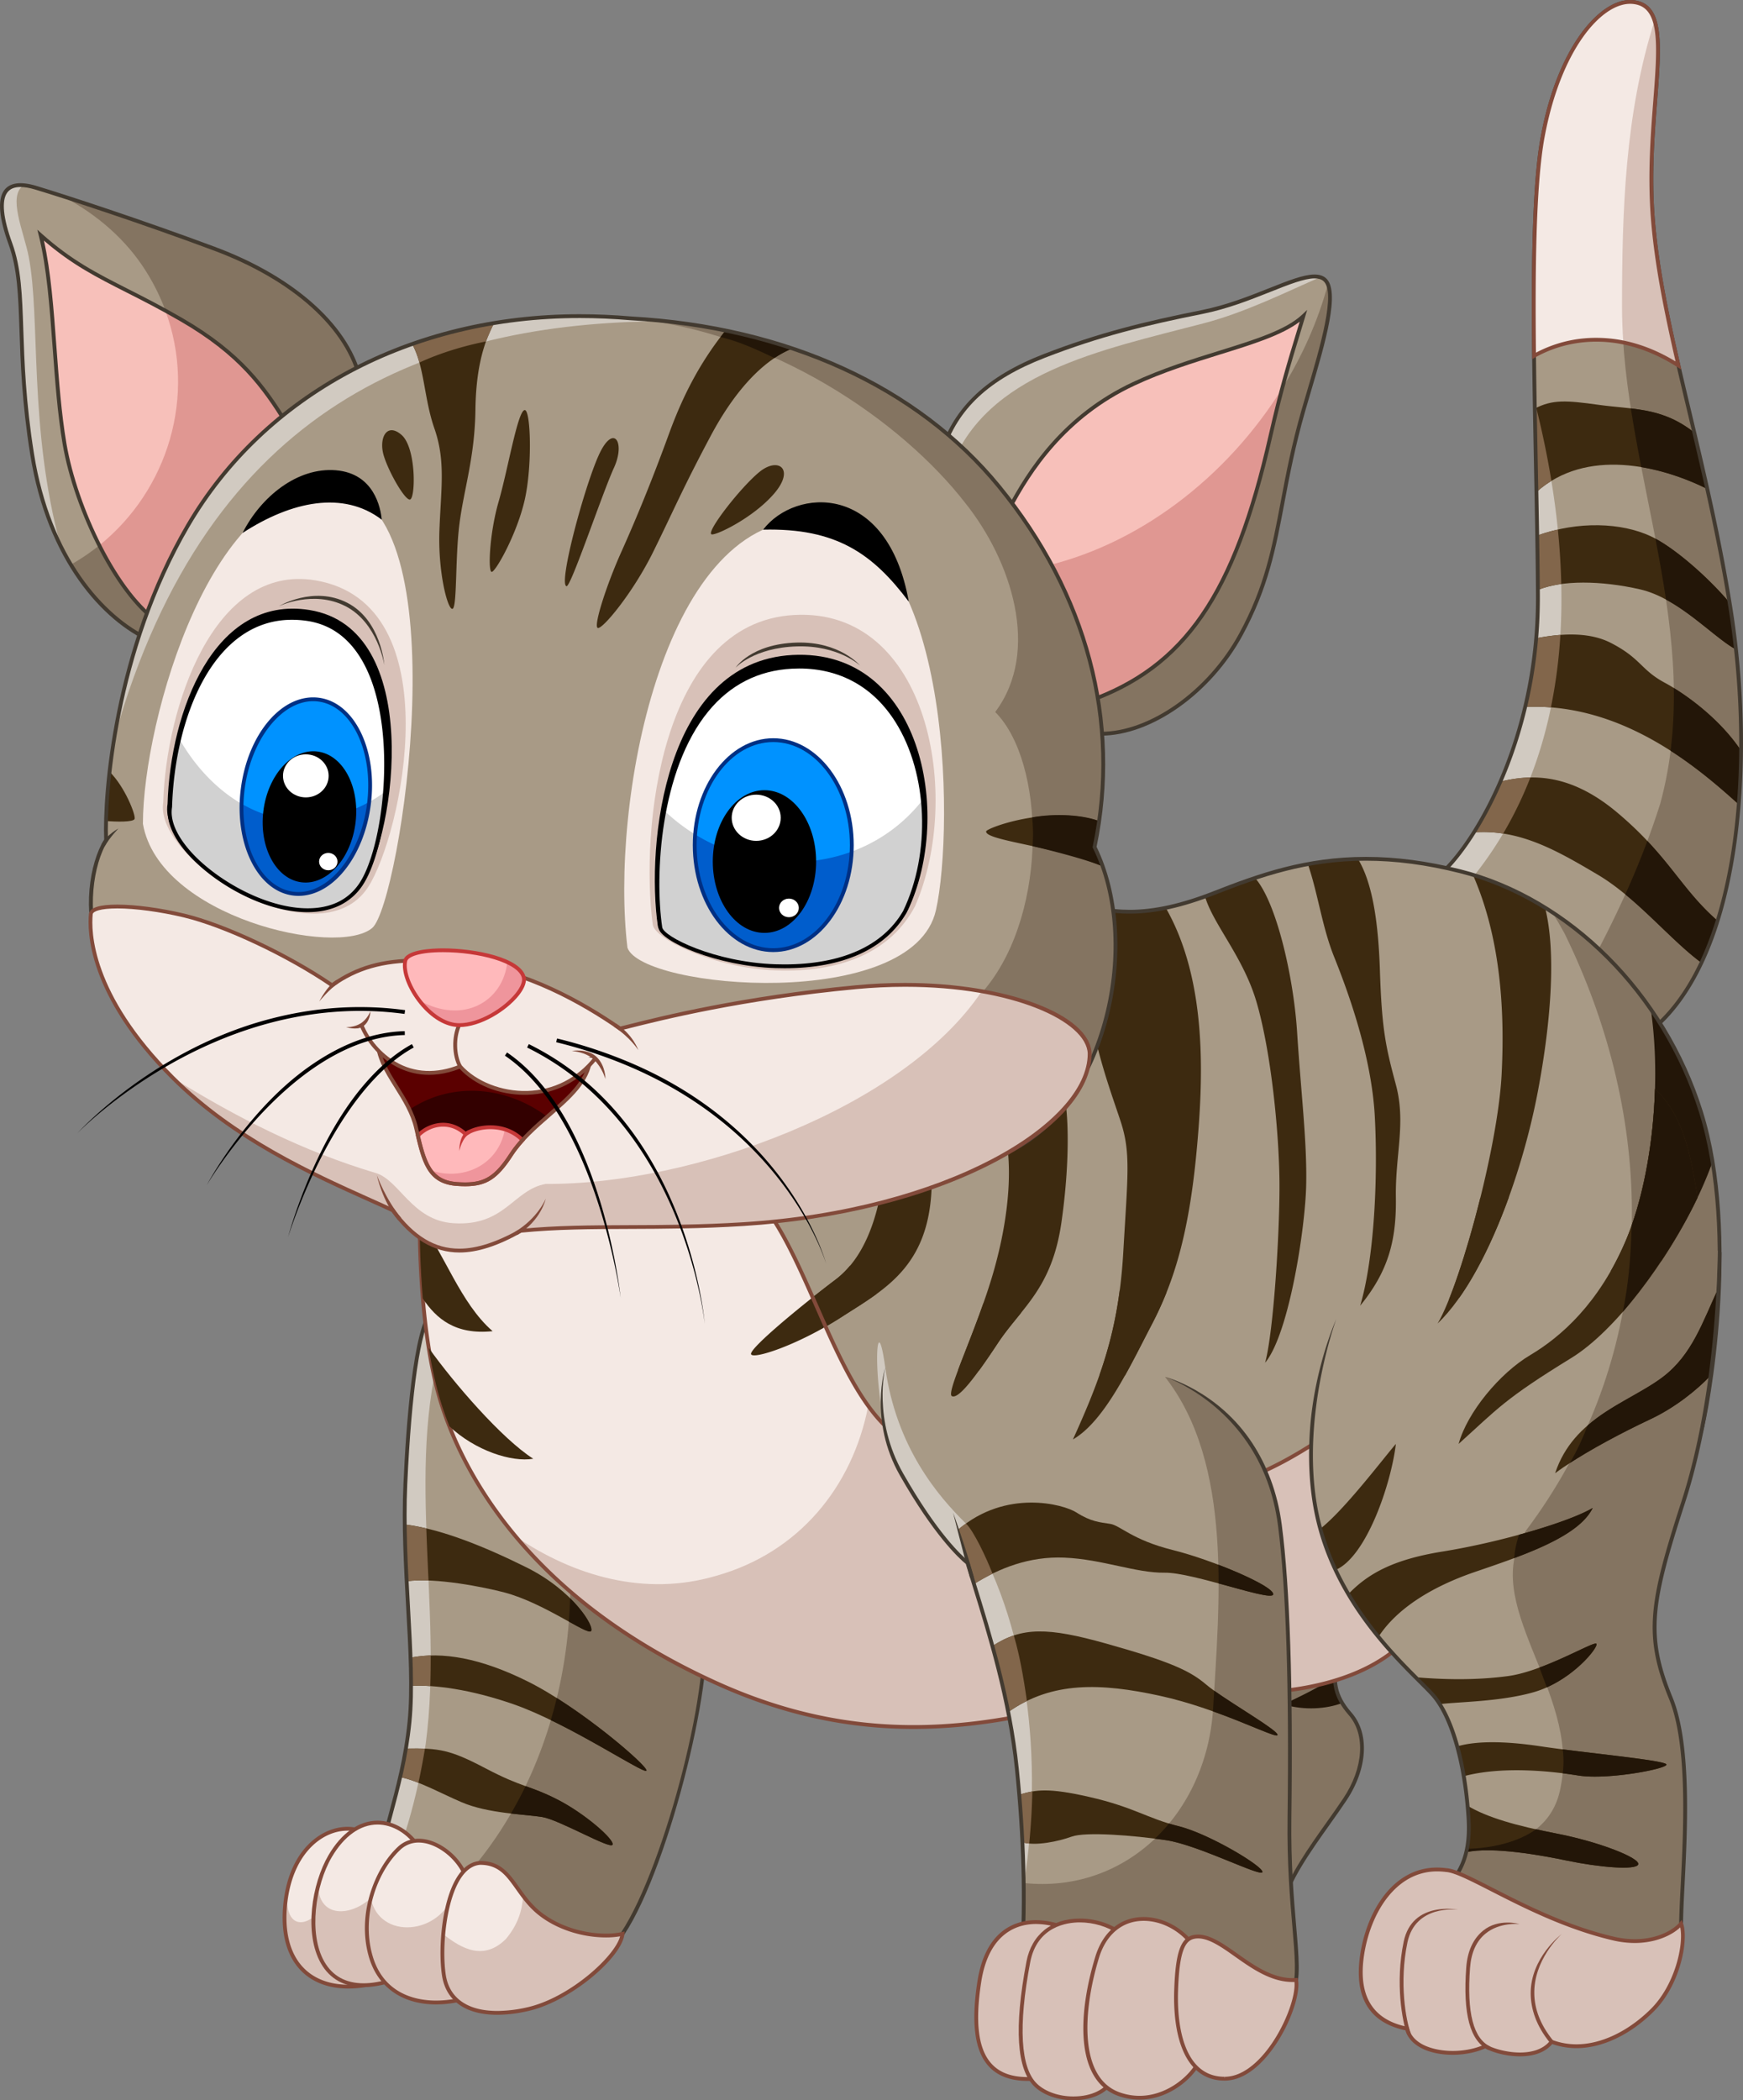 <svg id="Layer_1" data-name="Layer 1" xmlns="http://www.w3.org/2000/svg" width="2716.65" height="3273.46"><rect width="100%" height="100%" fill="#808080" stroke="none"/><defs><style>.cls-1{fill:#a89a86}.cls-2{fill:#d1cac1}.cls-3{fill:#847461}.cls-4{fill:#3d2a10}.cls-5{fill:#82664b}.cls-6{fill:#231608}.cls-7{fill:#423a30}.cls-8{fill:#f4e9e4}.cls-9{fill:#d8c1b8}.cls-10{fill:#824a3a}.cls-11{fill:#f7c0ba}.cls-12{fill:#e09792}.cls-13{fill:#fff}.cls-14{fill:#d1d1d1}.cls-15{fill:#0092ff}.cls-16{fill:#005dcc}.cls-17{fill:#003084}.cls-20{fill:#ffb9bb}.cls-21{fill:#ef959c}.cls-22{fill:#c63838}</style></defs><path class="cls-1" d="M2936.43 1512.86c48.65-31.33 163.31-202.25 161.82-442.65s-17.61-578.75 7.45-714c26.31-142 96.8-223.39 148.92-208.5 61 17.42 10.43 162.33 22.34 330.61S3357.77 841 3397.59 1086c38.22 235.19 19.36 562.93-134 671.64-64.07-61.11-183.7-203.58-327.16-244.78Z" transform="translate(-701.25 -143.02)"/><path class="cls-2" d="M3093.26 768.74c1.73 103.6 4.42 209.67 5 301.47 1.49 240.4-113.17 411.32-161.82 442.65a356 356 0 0 1 44.55 16.27c183.43-209.07 177.78-503.27 112.27-760.39Z" transform="translate(-701.25 -143.02)"/><path class="cls-3" d="M3397.59 1086c-39.82-245-108.72-439.32-120.63-607.6-9.38-132.53 19.94-250.52 3.06-303.2-46.29 145.6-50.71 298.07-50.71 446.17 0 256.14 131.05 512.29 59.56 774.39-29.59 93.7-71.44 183.31-118.76 268.84 37.81 36 69.52 70.22 93.45 93 153.44-108.72 172.25-436.46 134.03-671.6Z" transform="translate(-701.25 -143.02)"/><path class="cls-4" d="M3362.21 905.09q-10.07-45.17-20.27-87.87c-50.11-39.77-95.43-35.77-149.12-43.26-50.47-7-71.82-8.46-99.38 5.8.76 43.48 1.66 87.26 2.48 130.16 77.6-69.42 192.64-41.49 266.29-4.83Z" transform="translate(-701.25 -143.02)"/><path class="cls-5" d="M3093.44 779.76c.76 43.48 1.66 87.26 2.48 130.16a161.22 161.22 0 0 1 23.36-17.38C3113 854.07 3105 816 3095.75 778.63c-.75.37-1.53.73-2.31 1.13Z" transform="translate(-701.25 -143.02)"/><path class="cls-6" d="M3341.94 817.22c-33.78-26.81-65.38-33.71-98.84-37.67 4.73 30.48 10.32 61 16.26 91.5 37.53 6.22 73.48 19.43 102.85 34q-10.06-45.12-20.27-87.83Z" transform="translate(-701.25 -143.02)"/><path class="cls-4" d="M3257.1 1061.5c61.13 13.88 113.52 74.12 149.77 93.79-2.54-23.76-5.64-47-9.28-69.34-.2-1.21-.42-2.37-.62-3.57-33.43-39.77-87.16-87-123-103.65-45.37-21.09-112.32-24.12-176.84-1 .48 29.22.85 57.61 1.05 84.85 36.93-15.47 98.06-14.92 158.92-1.08Z" transform="translate(-701.25 -143.02)"/><path class="cls-5" d="M3097.14 977.7c.48 29.22.85 57.61 1.05 84.85 10.41-4.35 22.78-7.39 36.47-9.26q-1-42.4-5.31-84.9a277.7 277.7 0 0 0-32.21 9.31Z" transform="translate(-701.25 -143.02)"/><path class="cls-6" d="M3397.59 1086c-.2-1.21-.42-2.37-.62-3.57-31.2-37.11-80.06-80.71-115.57-99.9 6.09 31.63 11.78 63.3 16.48 95 43.62 23.58 81.1 62.66 109 77.79-2.55-23.79-5.65-47.01-9.29-69.32Z" transform="translate(-701.25 -143.02)"/><path class="cls-4" d="M3410.8 1396.34c2.21-27.73 3.36-55.84 3.64-84-34.11-50.69-87.54-88.54-118.62-105.3-37.72-20.36-36.73-37.73-83.89-62-38.84-20-88.41-12.47-116.35-7.22a733.7 733.7 0 0 1-17.15 107c153.29-6.73 271.43 96.74 332.37 151.52Z" transform="translate(-701.25 -143.02)"/><path class="cls-5" d="M3095.58 1137.81a733.7 733.7 0 0 1-17.15 107 325 325 0 0 1 40.09.75 802.12 802.12 0 0 0 14.75-113 341 341 0 0 0-37.69 5.25Z" transform="translate(-701.25 -143.02)"/><path class="cls-6" d="M3414.44 1312.38c-29.36-43.63-73-77.71-104.41-97.06a698 698 0 0 1-5 97.8c44.3 28.46 80.15 60.16 105.81 83.22 2.16-27.73 3.32-55.84 3.6-83.96Z" transform="translate(-701.25 -143.02)"/><path class="cls-4" d="M3222.36 1409.86c-74.68-63-135.1-60-182.41-48.66a586.59 586.59 0 0 1-41.37 79.13c71.68-5.24 130.34 28.92 193 66 60.25 35.61 112.29 100.92 161.29 137.09a510.06 510.06 0 0 0 25.09-65.46c-57.76-50.65-75.43-100.48-155.6-168.1Z" transform="translate(-701.25 -143.02)"/><path class="cls-5" d="M3040 1361.2a586.59 586.59 0 0 1-41.37 79.13 200.14 200.14 0 0 1 45.42 1.94 599.26 599.26 0 0 0 42.46-87.45 215.77 215.77 0 0 0-46.51 6.38Z" transform="translate(-701.25 -143.02)"/><path class="cls-6" d="M3378 1577.92c-44.54-39-65.26-77.58-109.15-124.19q-15.76 42.18-34.37 83.22c42.69 35.21 81.43 79.12 118.43 106.43a510.06 510.06 0 0 0 25.09-65.46Z" transform="translate(-701.25 -143.02)"/><path class="cls-7" d="m3263.28 1761.44-1.78-1.69c-10.61-10.12-22.47-22.19-36.21-36.17-68-69.16-170.67-173.67-289.68-207.85l-6.32-1.81 5.53-3.56c47.83-30.81 161.93-201.22 160.45-440.13-.37-61.22-1.67-127.53-3.06-197.74-4-204.38-8.17-415.72 10.56-516.8 25.6-138.14 90.87-212.69 139.28-212.69a48.93 48.93 0 0 1 13.4 1.86c39.69 11.34 35.06 71.51 28.64 154.77-4.11 53.23-8.75 113.55-4.16 178.49 6.57 92.78 30.07 191.88 57.36 306.55 21.29 89.58 45.41 191.1 63.23 300.81 40.63 249.92 15.63 567.62-135.24 674.55Zm-320.14-249.69c118 36.29 219.12 139.19 286.4 207.65 12.93 13.17 24.2 24.63 34.29 34.33 147-106.86 171-420.26 130.82-667.3-17.8-109.5-41.89-210.91-63.15-300.38-27.32-115-50.91-214.25-57.51-307.49-4.62-65.39 0-125.94 4.16-179.37 6.2-80.45 10.68-138.58-24.35-148.58a42.74 42.74 0 0 0-11.75-1.63c-46 0-108.41 72.83-133.42 207.8-18.62 100.48-14.48 311.51-10.46 515.59 1.38 70.23 2.68 136.57 3.07 197.82 1.44 233.18-106.93 402.23-158.1 441.56Z" transform="translate(-701.25 -143.02)"/><path class="cls-8" d="M3317.31 712.72C3297.87 628.44 3282.1 551 3277 478.35c-11.91-168.28 38.63-313.19-22.34-330.61-52.12-14.89-122.61 66.52-148.92 208.5-13.28 71.68-15 200.47-13.44 341.48 48.85-27.86 132.46-44.26 225.01 15Z" transform="translate(-701.25 -143.02)"/><path class="cls-9" d="M3277 478.35c-9.38-132.53 19.94-250.52 3.06-303.2-46.29 145.6-50.71 298.07-50.71 446.17 0 18.5.75 37 2 55.53 27.16 5.51 56.11 16.73 86 35.87-19.48-84.28-35.25-161.72-40.35-234.37Z" transform="translate(-701.25 -143.02)"/><path class="cls-10" d="m3321.85 719.16-6.14-3.94c-41.15-26.34-83.67-39.69-126.37-39.69-43.08 0-75.77 13.47-95.6 24.78l-4.4 2.5-.06-5.06c-1.3-118.33-1-264.14 13.49-342.06 25.6-138.14 90.87-212.69 139.28-212.69a48.93 48.93 0 0 1 13.4 1.86c39.69 11.34 35.06 71.51 28.64 154.77-4.11 53.23-8.75 113.55-4.16 178.49 5.33 75.21 22.51 156.87 40.29 233.91Zm-132.51-49.59c41.74 0 83.24 12.39 123.46 36.82-17.24-75.21-33.61-154.49-38.81-227.83-4.62-65.39 0-125.94 4.16-179.37 6.2-80.45 10.68-138.58-24.35-148.58a42.74 42.74 0 0 0-11.75-1.63c-46 0-108.41 72.83-133.42 207.8-14.15 76.32-14.68 218.79-13.45 335.93a199.35 199.35 0 0 1 94.16-23.14Z" transform="translate(-701.25 -143.02)"/><path class="cls-1" d="M1799.65 2704.6c0 126.72-86.37 432-153.39 481.16s-373.79-28.76-360.39-111.16 43.93-150.94 53.61-247.74-12.41-238.77-6.48-370.86 19.32-247.65 41.92-270.27c67.32 76.71 424.73 518.87 424.73 518.87Z" transform="translate(-701.25 -143.02)"/><path class="cls-2" d="M1397.74 2212.44c-9.38-11.14-17.13-20.21-22.78-26.67C1352.35 2208.39 1339 2324 1333 2456s16.13 274 6.45 370.82-40.21 165.3-53.61 247.74c-1.49 9.17 1 18.27 6.64 27.15 36.66-75.6 59.25-158.11 72.29-240.64 28.69-217.75-36.33-441.07 32.97-648.63Z" transform="translate(-701.25 -143.02)"/><path class="cls-3" d="M1566.83 2417.84c65 260.57-3.88 561.65-222.67 725.89 89.6 48.4 255 76.56 302.1 42 67-49.14 153.39-354.44 153.39-481.16 0 .03-119.16-147.38-232.82-286.73Z" transform="translate(-701.25 -143.02)"/><path class="cls-4" d="M1487.66 2625.06c61.8 16.39 128.82 67 134.77 60.23s-27.54-63.2-101.26-99.69c-64.57-32-131.42-59.34-189.05-66.65.31 29.68 1.48 59.4 3 88.6 44.61-6.12 121.14 9.19 152.54 17.51Z" transform="translate(-701.25 -143.02)"/><path class="cls-5" d="M1332.12 2519c.31 29.68 1.48 59.4 3 88.6 10-1.37 21.68-1.62 34-1.16-1.2-27.14-2.48-54.22-3.41-81.24a326.52 326.52 0 0 0-33.59-6.2Z" transform="translate(-701.25 -143.02)"/><path class="cls-6" d="M1589.88 2634.09c-.38 12.13-1.1 24.24-2 36.33 18.94 10.52 32.1 17.7 34.58 14.87 3.54-4.1-7.3-26.29-32.58-51.2Z" transform="translate(-701.25 -143.02)"/><path class="cls-4" d="M1501.81 2799.3c85.63 29.79 203.28 109.46 207 103.51s-102.76-98.29-185.41-139.3c-73.14-36.29-132.85-46.75-182.27-36.83.53 15.12.83 29.77.81 43.86 35.91-1.69 91.44 4.97 159.87 28.76Z" transform="translate(-701.25 -143.02)"/><path class="cls-5" d="M1372.53 2723.25a184.61 184.61 0 0 0-31.4 3.43c.53 15.12.83 29.77.81 43.86a268.29 268.29 0 0 1 29.92.4c.53-15.88.72-31.78.67-47.69Z" transform="translate(-701.25 -143.02)"/><path class="cls-6" d="M1569.07 2789.54q-4.2 17.36-9.28 34.44c72.81 35.32 146.1 83.51 149 78.83 3.08-4.9-68.3-68.13-139.72-113.27Z" transform="translate(-701.25 -143.02)"/><path class="cls-4" d="M1546.49 2975c26.8 4.46 105.73 50.63 109.45 43.18s-42.44-48.4-86.37-70.74-53.62-17.87-111.7-48.4c-54.71-28.76-71.79-31.74-124-30.75-2.6 15.41-5.62 30.2-8.92 44.52 27.29 5.14 64.06 25.54 95.72 39.1 41.67 17.91 99.01 18.66 125.82 23.09Z" transform="translate(-701.25 -143.02)"/><path class="cls-5" d="M1333.85 2868.33c-2.6 15.41-5.62 30.2-8.92 44.52 8.69 1.64 18.34 4.83 28.48 8.84q5.79-26.51 10.15-53.2c-8.77-.37-18.38-.37-29.71-.16Z" transform="translate(-701.25 -143.02)"/><path class="cls-6" d="M1569.57 2947.48c-21.28-10.82-34.54-15.35-49.15-20.62-7 14.55-14.71 28.74-22.8 42.7 19.56 2.27 37.13 3.52 48.87 5.48 26.8 4.46 105.73 50.63 109.45 43.18s-42.44-48.4-86.37-70.74Z" transform="translate(-701.25 -143.02)"/><path class="cls-7" d="M1574.94 3204c-92.57 0-234.62-40.5-279-92.71-10.61-12.46-15-25-13-37.21 5.69-35 14.29-66.9 23.39-100.65 12.11-44.89 24.64-91.31 30.2-146.91 5-49.67 1.5-111.86-2.18-177.7-3.53-63.33-7.18-128.83-4.29-193 4-89.74 15-244.42 42.8-272.23l2.25-2.25 2.1 2.39c66.55 75.82 421.2 514.49 424.77 518.91l.66.81v1.06c0 122.35-85 432.54-154.61 483.56-14.18 10.48-39.44 15.93-73.09 15.93ZM1375 2190.31c-18.25 24.08-32.38 120.18-39 265.87-2.87 63.82.77 129.16 4.29 192.35 3.69 66.08 7.17 128.49 2.16 178.62-5.61 56.09-18.2 102.75-30.37 147.88-9.07 33.59-17.62 65.32-23.27 100-1.69 10.42 2.22 21.32 11.65 32.39 42.69 50.2 185.06 90.61 274.48 90.61 32.37 0 56.42-5.09 69.56-14.72 64-47 151.71-344.25 152.17-477.71-17.23-21.26-351.4-434.46-421.67-515.29Z" transform="translate(-701.25 -143.02)"/><path class="cls-3" d="M2782.54 2736.76c-1.69 26.09-3 47.65 23.08 77.44s26.06 81.9-8.19 133.28-89.35 118.39-96.8 165.31c-26.8-44.68-49.14-359.72-49.14-359.72Z" transform="translate(-701.25 -143.02)"/><path class="cls-6" d="M2793.17 2797.35c-9.12-15.14-11.35-28.51-11.39-42.33-21.43 17.86-62.93 35.56-79.66 44.53 32.46 9.66 66.69 6.96 91.05-2.2Z" transform="translate(-701.25 -143.02)"/><path class="cls-7" d="m2702.29 3121.34-4.21-7c-26.86-44.77-48.65-348.15-49.56-361l-.2-2.82 137.42-17.1-.22 3.59c-1.68 25.88-3 46.32 22.34 75.29 28.29 32.32 25.09 87.33-8 136.89-7.76 11.66-16.47 23.92-25.68 36.91-30.47 42.93-65 91.6-70.66 127.21Zm-47.63-365.67c2.2 29.9 21.67 287.13 44.91 347.83 9.39-35.78 41.35-80.81 69.8-120.91 9.18-13 17.87-25.18 25.58-36.76 31.54-47.29 34.92-99.4 8.43-129.67-25.73-29.41-25.58-51.32-24-76Z" transform="translate(-701.25 -143.02)"/><path class="cls-1" d="M2367.54 1542.65c59.57 27.8 125.34 31.77 225.87-7.7s210-77.69 383.72-34 319.19 195.58 375.29 375.28c60.21 192.9 9.93 464.64 0 498.4-125.1 83.39-569.88 158.85-766.46 260.11s-637.39 65.53-822-247.2-116.16-541.14-116.16-541.14Z" transform="translate(-701.25 -143.02)"/><path class="cls-3" d="M3352.42 1876.23C3312.7 1749 3228.18 1635.79 3120.57 1565q10.26 16.37 19.39 33.28c132.15 269.82 152.17 590.51-14.94 863.32 99-29 183.18-57.47 227.4-86.94 9.93-33.79 60.21-305.53 0-498.43Z" transform="translate(-701.25 -143.02)"/><path class="cls-4" d="M2448 1891.13c15.88 48.65 10.92 83.39 4 203.52s-33.76 193.61-78.43 291.89c49.64-28.79 88.36-113.18 123.11-179.7s57.58-142 69.5-268.56c10.47-111.3 17.84-265.19-48-380.37-42.77 8.76-78.53 7.59-111-.93-1.36 25.15-3.86 67.84-7.43 113.74-5.75 72.48 32.33 171.76 48.25 220.41ZM2695.42 1984c.74 75.2-8.94 233.81-22.34 282.95 37.23-44.68 62.55-209.24 64-277s-8.19-144.45-14.15-238.27c-5.35-84.21-31.69-201.94-65.56-240.28-22 7.34-43.22 15.44-64 23.59-4.78 1.88-9.41 3.57-14 5.25 12.68 43.42 59.74 94.21 80.3 164.53 23.09 78.88 35.01 203.98 35.75 279.23ZM2844.09 1884.18c5 95.31-1 220.4-22.83 293.87 43.68-53.61 56.59-101.27 55.6-168.78s16-116.16 0-175.72-21.86-86.38-24.86-177.72c-2.37-72.45-11-136.27-34.32-174.14a496.44 496.44 0 0 0-78 8.09c15.74 45.7 22.1 97.49 40.79 144.21 21.92 54.61 58.66 154.88 63.62 250.19ZM3041.67 1817.82c-6 115.5-65.53 331.44-99.78 388 71.48-68.51 131.05-228.41 156.36-362.16 21.51-113.63 28-219.92 11.16-285.86a472.87 472.87 0 0 0-112.51-51.35c41.79 95.05 50.24 205.28 44.77 311.37ZM2082.6 1930.35c-4.46 73-20.84 163.06-78.92 207s-134 107.23-131.8 116.16 72.22-13.4 141.48-58.08 143.7-81.51 140-224.3c-10.44-16.96-70.76-40.78-70.76-40.78ZM2262.31 1890.13c19.85 57.59 12.9 146.94-12.91 236.3s-74.46 187.64-64.53 192.6 34.74-26.81 71.48-82.4 84.38-84.39 99.28-188.64 10.92-188.63 0-214.44c-44.63 4.96-93.32 56.58-93.32 56.58Z" transform="translate(-701.25 -143.02)"/><path class="cls-6" d="M3235.26 2076.54c-41.69 98-101.27 150.16-148.92 178.45s-98.29 89.36-111.69 138.5c61.06-55.1 71.48-70 175.73-134 80.6-49.52 179.86-192.5 220.06-305.76a577 577 0 0 0-18-77.47 592.15 592.15 0 0 0-78.11-159.57c18.75 132.31-3.74 276.79-39.07 359.85Z" transform="translate(-701.25 -143.02)"/><path class="cls-7" d="M2340.49 2688.26c-194.57 0-448.88-78.6-579.14-299.21-183.21-310.27-117.14-541.2-116.45-543.5l.4-1.34 1.3-.55 721-304.27 1.21.56c30.86 14.41 60.5 21.12 93.28 21.12 38.13 0 80.72-9.45 130.23-28.88 72-28.27 144.34-53.64 237.71-53.64 47.26 0 95.62 6.38 147.83 19.51 171.15 43 319.29 191.13 377.4 377.29 60.69 194.43 9.45 468 0 500.11l-.31 1-.9.6c-63.58 42.39-208.48 82.53-361.88 125-151.34 41.92-307.84 85.28-404.87 135.26-63.66 32.88-151.3 50.94-246.81 50.94Zm-690.25-839.67c-5.1 19.18-58.36 241.75 116.24 537.43 129 218.45 381.1 296.29 574 296.29 94.56 0 181.26-17.83 244.11-50.21 97.57-50.26 254.37-93.71 406-135.71 152.19-42.17 296-82 359.25-123.64 10.08-36.31 59.36-304.52-.29-495.63-57.5-184.22-204-330.75-373.17-373.28-51.72-13-99.61-19.33-146.37-19.33-92.33 0-164.1 25.17-235.53 53.22-50.22 19.71-93.53 29.29-132.41 29.29-32.79 0-63.75-6.9-94.6-21.11Z" transform="translate(-701.25 -143.02)"/><path class="cls-8" d="M1871.83 2000.34c99.08 94.31 137.8 370.81 270.34 400.6s350 74.46 434.11 64 171.51-70 211.22-98.3c61.8 60.57 115.67 318.61 115.67 318.61-52.13 71.57-192.11 122.74-408.05 81.52-190.62 51.11-403.58 123.13-676.11 0s-387.2-303.33-428.9-432.89-34.24-321.67-34.24-321.67c107.22-20.81 515.96-11.87 515.96-11.87Z" transform="translate(-701.25 -143.02)"/><path class="cls-4" d="M2026 2115.76a137.1 137.1 0 0 1-22.36 21.58c-58.08 43.94-134 107.23-131.8 116.16s72.22-13.4 141.48-58.08c18-11.61 36.34-22.71 53.58-35.26-7.58-18.97-21.55-35.85-40.9-44.4Z" transform="translate(-701.25 -143.02)"/><path class="cls-9" d="M2787.5 2366.68c-39.71 28.3-127.08 87.87-211.22 98.3s-301.56-34.26-434.11-64c-34.76-7.82-63.07-32.62-87.71-66.64-24.67 126.59-108.68 228.79-236.93 264.7-110.58 32.77-221.16.77-312.37-61.14 68.41 81.66 168.75 163.39 313.85 228.95 272.53 123.13 485.49 51.11 676.11 0 215.94 41.22 355.92-9.95 408.05-81.52 0-.04-53.87-258.08-115.67-318.65Z" transform="translate(-701.25 -143.02)"/><path class="cls-10" d="M2124.89 2837.72c-105.09 0-205.54-22.31-307.1-68.2-295.88-133.67-396.73-329.72-430.51-434.68-41.38-128.58-34.47-320.78-34.39-322.71l.09-2.35 2.32-.46c59-11.46 209.37-13.86 325.15-13.86 103.15 0 190.58 1.88 191.44 1.9h1.16l.83.8c41 39.06 71 107.13 102.69 179.18 44 100 89.5 203.42 166.26 220.67 190.71 42.85 330.43 65.51 404.07 65.51a243 243 0 0 0 29-1.52c87.95-10.9 179.7-76.28 209.86-97.76l2-1.45 1.77 1.74c61.73 60.51 114.29 309.56 116.5 320.12l.28 1.31-.78 1.05c-44.45 61-143.37 97.48-264.63 97.48-45.58 0-94.6-4.92-145.72-14.65-12.25 3.29-24.59 6.67-37 10.06-104 28.44-211.54 57.82-333.29 57.82Zm-766.12-823c-.66 22.43-4.39 198.42 34.18 318.27 33.48 104 133.51 298.35 427.29 431.08 100.77 45.54 200.43 67.67 304.65 67.67 121 0 228.11-29.27 331.72-57.58q19-5.2 37.74-10.25l.66-.18.67.13c51 9.74 99.87 14.67 145.27 14.67 118.64 0 215.32-35.09 259-94-4.2-19.66-55.3-254-112.8-314-32.41 23.06-123 86.5-210.52 97.34a246.68 246.68 0 0 1-29.75 1.57c-93.58 0-272.1-35.71-405.38-65.65-79.69-17.92-125.8-122.72-170.4-224.08-31.24-71-60.76-138.1-100.51-176.48-10.69-.22-93.51-1.88-190.16-1.88-114 .06-261.6 2.39-321.66 13.39Z" transform="translate(-701.25 -143.02)"/><path class="cls-4" d="M1469.05 2217.77c-50.41-43.75-75.15-121.08-113.69-171.7 0 28.51.8 72.31 4.88 120.76 20.76 31.17 50.58 57.04 108.81 50.94ZM1532.34 2416.59c-49.12-31.43-123.57-117.59-162.94-172.86 5 31.27 11.7 62.2 20.71 90.19 3.35 10.38 7.21 21.11 11.53 32.08 40.36 38 96.94 56.31 130.7 50.59Z" transform="translate(-701.25 -143.02)"/><path class="cls-1" d="M3378.52 2094.61c-.73 49.52-3.27 233.35-53.9 389.73s-59.57 207-19.36 305.28 13.4 306.78 16.38 362.63c-43.93 64-158.85 108-264.09 90.1s-143-101.27-121.12-133 58.58-49.64 53.61-132-24.82-157.86-55.6-192.61-147.43-129.06-180.2-278 29.6-307.64 29.6-307.64Z" transform="translate(-701.25 -143.02)"/><path class="cls-4" d="M3008.47 2010.14c-21.06 84.66-47.68 164.47-66.58 195.71 43-41.23 81.7-115.57 111.23-197.38-14.9-.4-29.92.94-44.65 1.67Z" transform="translate(-701.25 -143.02)"/><path class="cls-3" d="M3305.26 2789.62c-40.21-98.28-31.28-148.92 19.36-305.28s53.17-342.62 53.9-392.15l-138.11 26.67c-14.31 141.83-64.81 281.71-160 408.66-77.44 113.18 83.4 250.19 53.61 399.12-12.3 73.81-78.23 96.8-147.28 102-9.34 40.93-34 56.92-50.28 80.65-21.85 31.77 15.88 115.17 121.12 133s220.16-26.06 264.09-90.1c-3.01-55.79 23.8-264.27-16.41-362.57Z" transform="translate(-701.25 -143.02)"/><path class="cls-4" d="M2876.86 2393.49c-21.35 24.9-80.12 102.74-117.83 132.26a400.48 400.48 0 0 0 23.86 64.15c48.03-20.36 86.64-134.12 93.97-196.41ZM3000 2593.05c75.45-25.82 161.83-54.61 183.67-99.78-35.74 21.34-142 53.12-234.31 68-78.4 12.64-116.68 35.34-146.51 66.21a542.33 542.33 0 0 0 46.89 66.69c28.69-44.17 83.15-78.17 150.26-101.12Z" transform="translate(-701.25 -143.02)"/><path class="cls-6" d="M3183.64 2493.27c-20.45 12.21-64 27.83-114.76 41.75a145.9 145.9 0 0 0-7.61 36.46c55.65-20.79 106.36-45.1 122.37-78.21Z" transform="translate(-701.25 -143.02)"/><path class="cls-4" d="M3189.1 2704.74c-6-3-81.91 43.19-137.76 50.63-49.07 6.55-98.72 5.61-143.89 1.75 11.46 11.46 20.92 20.68 27 27.54a112.88 112.88 0 0 1 10.69 14.4c32.2-3.77 94-3.86 145.68-18.37 61.05-17.13 104.23-72.97 98.28-75.95Z" transform="translate(-701.25 -143.02)"/><path class="cls-6" d="M3189.1 2704.74c-4.3-2.15-45.1 21.31-88.47 37.33 3.9 10.31 7.78 20.6 11.52 30.83 49.45-22.12 82.18-65.54 76.95-68.16Z" transform="translate(-701.25 -143.02)"/><path class="cls-4" d="M3160.8 2910.25c45.42 7.45 139.25-10.42 137.75-17.12s-126.58-17.87-195.83-28.3c-56.34-8.48-100.84-8.58-130.31.1a470.52 470.52 0 0 1 10.17 46.52c59.58-16.07 136.49-8.04 178.22-1.2Z" transform="translate(-701.25 -143.02)"/><path class="cls-6" d="M3136.92 2869.54a146.84 146.84 0 0 1 0 37.26c7.58 1 17.72 2.43 23.92 3.45 45.42 7.45 139.25-10.42 137.75-17.12-1.29-5.64-92.35-14.75-161.67-23.59Z" transform="translate(-701.25 -143.02)"/><path class="cls-4" d="M3142.93 3042.8c50.47 10.56 108.72 15.63 111.69 5.95s-59.57-35-129.37-48.4c-59.7-11.46-106.15-24.58-136.76-43 .6 6.6 1.15 13.25 1.55 20 1.29 21.43-.26 38.47-3.61 52.55 40.89-9.35 119.67 5.18 156.5 12.9Z" transform="translate(-701.25 -143.02)"/><path class="cls-6" d="M3125.25 3000.35c-12.66-2.43-18.41-3.74-29.85-6.36-27.34 20-69.4 29.87-107.84 30.58-.35 1.79-.73 3.55-1.13 5.25 40.89-9.27 119.67 5.26 156.5 13 50.47 10.56 108.72 15.63 111.69 5.95s-59.57-35.01-129.37-48.42Z" transform="translate(-701.25 -143.02)"/><path class="cls-4" d="M3292.85 2289.24c-53.61 40.71-138.53 61.8-167.79 149.92 31.77-23.83 87.87-55.6 148.92-84.39 38.54-18.17 72.29-45.62 93.23-67.65 7-52.6 10.58-100.37 12.4-136.59-24.81 53.1-40.91 103.9-86.76 138.71Z" transform="translate(-701.25 -143.02)"/><path class="cls-6" d="M3292.85 2289.24c-33 25-80.79 43.56-117 75.38-8.34 21.33-16.35 38.88-27.84 58.68 32.5-21.1 77.66-45.74 126-68.53 38.54-18.17 72.29-45.62 93.23-67.65 7-52.6 10.58-100.37 12.4-136.59-24.84 53.1-40.94 103.9-86.79 138.71Z" transform="translate(-701.25 -143.02)"/><path class="cls-4" d="M3280.73 1840.06c-2.72 92-21 179-45.47 236.48-41.69 98-101.27 150.16-148.92 178.45s-98.29 89.36-111.69 138.5c61.06-55.1 71.48-70 175.73-134 67.78-41.64 148.74-149.37 196.69-250-10.29-62.57-20.34-126.04-66.34-169.43Z" transform="translate(-701.25 -143.02)"/><path class="cls-6" d="M3280.73 1840.06c-2.4 81.32-16.08 156.16-36.33 212.75-1.42 50.37-5 92.25-13.85 134.88 42.82-49.8 87.59-117.5 116.52-178.18-10.29-62.59-20.34-126.06-66.34-169.45Z" transform="translate(-701.25 -143.02)"/><path class="cls-7" d="M3106.37 3249.35a294.85 294.85 0 0 1-49.32-4.07c-69.19-11.74-108.93-51.6-123-85-8.65-20.43-8.66-40.13 0-52.67a220.17 220.17 0 0 1 15.89-19.73c20.17-23.14 41-47.08 37.21-110.45-5.14-85.3-26.16-158.41-54.86-190.81-4.8-5.43-12-12.55-20.24-20.8-46.43-46.24-132.86-132.3-160.63-258.53-10.18-46.23-11.43-93.69-8.33-137.15 6.85-95.75 40.83-171.13 40.83-171.13-.4 1.1-28.24 77.06-34.94 172.1-3 42.8-1.74 89.46 8.25 134.91 27.4 124.51 113 209.77 159 255.58 8.7 8.66 15.57 15.51 20.5 21.07 30 33.85 51 106.52 56.34 194.4 4 65.8-18.68 91.8-38.66 114.73a215.39 215.39 0 0 0-15.47 19.18c-7.46 10.86-7.24 28.42.61 47 13.51 31.93 51.75 70.09 118.56 81.43 98.44 16.75 215-22.74 260.56-88-.68-15 .57-39.62 2.15-70.6 4.41-86.93 11.08-218.31-18.26-290-40.38-98.72-31.82-149.52 19.28-307.33 48.23-148.91 55.74-321.51 56.74-388.81l5.95.09c-1 67.56-8.55 240.88-57 390.55-50.56 156.16-59.08 206.34-19.43 303.24 29.84 73 23.13 205.14 18.68 292.6-1.6 31.52-2.86 56.41-2.09 71l.06 1-.58.84c-39.75 57.77-129.23 95.36-217.8 95.36Z" transform="translate(-701.25 -143.02)"/><path class="cls-1" d="M2169 847.68c22.84-71.48 75.45-117.15 159.84-149.92s156.87-50.63 246.22-68.5 165.8-71.49 190.62-50.63-10.43 126-32.76 203.52c-42.69 148.09-33.76 232.32-97.79 350s-190.65 180.16-265.13 144.42c-44.65-131.05-151.88-329.12-201-428.89Z" transform="translate(-701.25 -143.02)"/><path class="cls-2" d="M2758.83 575.08c-30.13-9-101.46 37.71-183.79 54.18-89.35 17.87-161.83 35.74-246.22 68.5s-137 78.44-159.84 149.92c4 8.18 8.48 17.07 13.22 26.48C2237.48 724.05 2416.52 688.91 2577 647c65.71-17.14 128.47-48.77 181.83-71.92Z" transform="translate(-701.25 -143.02)"/><path class="cls-3" d="M2770.9 586.16c-60.41 224.66-268 427.67-506.67 450.16 40.86 82.5 82.12 170.79 105.79 240.25 74.46 35.74 201.05-26.8 265.09-144.45s55.1-201.88 97.79-350c20.34-70.54 51.38-164.12 38-195.96Z" transform="translate(-701.25 -143.02)"/><path class="cls-7" d="M2417.25 1289.57c-17.93 0-34.25-3.46-48.52-10.31l-1.12-.54-.41-1.19c-34.82-102.15-108-245.72-161.51-350.56-15.35-30.1-28.61-56.11-39.39-78l-.53-1.07.37-1.15c22.15-69.35 73.5-117.58 161.6-151.79 85.41-33.15 157.72-50.85 246.72-68.64 38.24-7.65 73.55-21.67 104.71-34.05 30.1-11.94 53.86-21.39 70.94-21.39 7.4 0 13.11 1.79 17.47 5.44 23.37 19.64-.44 100.21-23.46 178.13-2.89 9.77-5.71 19.34-8.36 28.51-15.86 55-24.75 102.11-32.59 143.66-13.44 71.19-25 132.67-65.44 206.91-49.22 90.47-141.94 156.04-220.48 156.04Zm-44.82-15.15c13.19 6.11 28.27 9.2 44.82 9.2 76.49 0 167-64.31 215.24-152.92 40-73.42 51.48-134.47 64.83-205.16 7.86-41.68 16.78-88.91 32.72-144.21 2.64-9.19 5.48-18.77 8.36-28.54 20.38-68.95 45.73-154.76 25.35-171.88-3.24-2.72-7.7-4-13.64-4-15.94 0-40.41 9.71-68.74 21-31.39 12.46-67 26.59-105.75 34.35-88.67 17.74-160.72 35.36-245.72 68.36-87 33.78-135.68 79.11-157.72 146.9 10.67 21.61 23.73 47.23 38.83 76.83 53.32 104.5 126.3 247.59 161.42 350.07Z" transform="translate(-701.25 -143.02)"/><path class="cls-11" d="M2273.22 937.77c36.49-69.24 91.59-148.17 195.09-196.57s218.92-62.78 264.34-105.48c-14.89 50.37-30.49 95.31-51.38 187.39-53.89 237.6-126.58 358.15-286.67 414-35.74-113.18-83.8-236.64-121.38-299.34Z" transform="translate(-701.25 -143.02)"/><path class="cls-12" d="M2317.84 1028.16c26.66 61.81 54.17 137.42 76.76 208.95 160.09-55.85 232.78-176.4 286.67-414 6.58-29 12.64-53.33 18.31-74.63-85.5 137.32-224.58 246.73-381.74 279.68Z" transform="translate(-701.25 -143.02)"/><path class="cls-7" d="m2392.69 1240.93-.93-2.92c-39.2-124.12-86.72-241.37-121.09-298.71l-.86-1.43.78-1.48c31.82-60.4 86.81-146.61 196.46-197.89 44.65-20.88 92-35.62 133.87-48.62 56-17.41 104.29-32.44 129.69-56.33l8-7.54-3.12 10.56c-3.08 10.41-6.19 20.59-9.37 31-11.91 39-25.42 83.24-42 156.2-56.65 249.73-134.87 362.53-288.6 416.15Zm-116.05-303.24c34.23 57.74 81.05 173.18 119.87 295.59 149.55-53.25 226.1-165 281.86-410.84 16.63-73.16 30.13-117.44 42.08-156.61 2.19-7.19 4.35-14.27 6.49-21.4-27.61 21.07-72.74 35.11-124.25 51.13-41.64 13-88.83 27.63-133.11 48.34-107.15 50.1-161.41 134.24-192.94 193.79Z" transform="translate(-701.25 -143.02)"/><path class="cls-1" d="M935.9 1141.05c-70-31.27-157.85-122.11-184.66-290.4s-7-254.16-33.75-327.62-12.91-103.26 39.7-87.37 169.78 54.6 277.74 94.81 209.24 113.19 228.6 208.53c-93.08 52.83-288.91 254.62-327.63 402.05Z" transform="translate(-701.25 -143.02)"/><path class="cls-2" d="M738.15 431.79c-36.51-3.16-43.87 27.63-20.66 91.24 26.8 73.46 7 159.35 33.75 327.62 9 56.32 24.85 103.79 44.55 143.42-50.3-183.65-31.15-355.63-49.79-450.94-7.57-38.91-33.48-94.83-7.85-111.34Z" transform="translate(-701.25 -143.02)"/><path class="cls-3" d="M1034.93 530.47C949.34 498.6 858 467.67 797.6 448.3c54.89 28.58 101.25 68.88 132.4 119.4 100.84 162.56 38.2 367.3-118.44 455.39 37.21 61.64 83.77 99.84 124.34 118 38.72-147.47 234.55-349.26 327.63-402.09-19.36-95.34-120.62-168.32-228.6-208.53Z" transform="translate(-701.25 -143.02)"/><path class="cls-7" d="m937.89 1145.2-3.21-1.42c-72.74-32.51-159.91-126.46-186.38-292.65-13-81.4-15.06-144-16.73-194.31-1.78-53.2-3.18-95.21-16.88-132.77-15-41.15-17.46-69.41-7.27-84 8.6-12.29 25.64-14.81 50.63-7.26 47.29 14.28 164.55 52.65 277.92 94.87 127.14 47.35 213.3 126.11 230.48 210.69l.43 2.12-1.88 1.06c-91.27 51.85-287.23 251.8-326.21 400.26Zm-204.7-710.71c-9.81 0-16.65 2.94-20.88 9-8.89 12.7-6.13 39.85 8 78.52 14 38.46 15.45 80.89 17.24 134.61 1.67 50.13 3.75 112.53 16.66 193.57 25.71 161.43 109.1 253.53 179.77 286.69 41.14-148.5 234.1-345.9 326.23-399.42-17.78-81.76-102.15-158-226.28-204.19-113.25-42.18-230.35-80.51-277.57-94.76-8.88-2.67-16.66-4.02-23.17-4.02Z" transform="translate(-701.25 -143.02)"/><path class="cls-11" d="M955.26 1117.23C888.25 1078.51 819.74 940 801.88 835S787 599 764.64 509.62c70 62.55 123.2 76 219.21 131.55S1116.6 752.37 1148.36 804c-26.8 35.74-165.79 177.71-193.1 313.23Z" transform="translate(-701.25 -143.02)"/><path class="cls-12" d="M983.85 641.17c-8.66-5-16.87-9.59-24.88-14 49.18 132.91 3.94 280-102.92 365.84 28.46 56 64 103.87 99.21 124.2 27.31-135.52 166.3-277.49 193.1-313.24-31.76-51.6-68.5-107.2-164.51-162.8Z" transform="translate(-701.25 -143.02)"/><path class="cls-7" d="m957.36 1121.88-3.58-2.08c-69.58-40.19-137.45-182.08-154.84-284.28-8-46.87-11.85-99.29-15.58-150-4.77-64.72-9.27-125.86-21.61-175.2l-2.34-9.32 7.21 6.45c46.26 41.34 85.09 61.05 134.26 86 24.48 12.43 52.23 26.52 84.46 45.18 93 53.87 130 106.07 165.56 163.84l1.06 1.73-1.21 1.62c-4.6 6.12-12.4 15.28-22.28 26.87-48 56.26-147.76 173.34-170.29 285.17ZM769.7 518c10.83 48.11 15.1 106 19.6 167.08 3.73 50.55 7.58 102.83 15.51 149.42 16.88 99.15 81.5 235.92 148.4 278 24.4-112.07 123-227.77 170.73-283.72 9-10.52 16.21-19 20.82-25-34.8-56.38-71.53-107.44-162.4-160.06-32.1-18.59-59.76-32.63-84.18-45-47.05-23.88-84.71-43-128.48-80.72Z" transform="translate(-701.25 -143.02)"/><path class="cls-1" d="M1684.49 639.19c212.46 11.91 430.88 87.36 573.84 262.1s188.64 373.3 148.93 561.93c75.45 152.9 14.89 398.12-124.73 470.45-149.86 77.64-929.64 27.95-1150.05-88.21s-254.66-166.79-277-223.39-12.66-132.54 11.17-169.77c-3.73-84.14 18.61-303.8 127.32-489.95S1337 609.4 1684.49 639.19Z" transform="translate(-701.25 -143.02)"/><path class="cls-2" d="M1732.64 643.66C1324.1 598 1095.14 789.14 994 962.35c-39.87 68.26-96.05 197.32-115 331.89 147.75-525.49 497.71-648.03 853.64-650.58Z" transform="translate(-701.25 -143.02)"/><path class="cls-3" d="M2407.26 1463.22c39.71-188.63-6-387.19-148.93-561.93S1897 651.1 1684.49 639.19c-2.06-.18-4.06-.26-6.11-.42 225.52 19.42 429 161.25 527.31 288.2 71.49 89.36 118.17 230.46 46.69 325.78 77.44 77.44 83.39 308.94-14.16 429.68-122.35 151.43-159 174-314.78 267.28 114.43-3.14 317.18 5.67 359.09-16 139.62-72.37 200.18-317.59 124.73-470.49Z" transform="translate(-701.25 -143.02)"/><path class="cls-7" d="m864.6 1461.87-5.17-2.95c8.66-15.17 26.45-24.62 26.45-24.62s-13.02 13.12-21.28 27.57Z" transform="translate(-701.25 -143.02)"/><path class="cls-4" d="M1340 921.64c9.11-.57 10.43-80.42-12.91-100.77s-35.7 5.51-27.8 32c7.71 25.83 32.71 69.27 40.71 68.77ZM1519.18 782.15c9.27 0 11.91 86.38 0 139.5s-45.67 113.17-51.62 112.68-3.48-60 10.92-109.67 29.78-142.51 40.7-142.51ZM1584.21 1056.67c6.71 1.8 55.6-144.46 74-184.67s-1-70-23.83-19.36-63.07 200.55-50.17 204.03ZM1810.08 975.75c-7.95-4.34 45.67-73.47 75-97.29s55.59-4.47 22.83 33.75-92.37 66.52-97.83 63.54ZM1669.6 1003.33c-22.84 50.85-43.69 115.38-36.74 118.36s54.6-54.06 86.37-118.36 45.07-97.08 90-181.47c36-67.44 80-117 127.08-135.79a898.84 898.84 0 0 0-104.28-27.88c-36.13 45.27-64.07 95-88 160.69-26.78 73.48-51.6 133.59-74.43 184.45Z" transform="translate(-701.25 -143.02)"/><path class="cls-6" d="M1936.36 686.07a898.84 898.84 0 0 0-104.28-27.88c-2.68 3.36-5.26 6.77-7.85 10.18 29.66 7 56.5 19.5 84.11 32.66a164 164 0 0 1 28.02-14.96Z" transform="translate(-701.25 -143.02)"/><path class="cls-4" d="M1386.14 969.3c-2.48 65.52 12.91 124.6 20.36 122.61s4-79.43 10.92-133 23.82-103.25 24.82-176.72c.77-57.09 10-100.36 29.41-135.94a741.11 741.11 0 0 0-128.28 32.59c19.5 34.55 18.57 85.12 34.83 131.65 17.87 51.09 10.43 93.28 7.94 158.81Z" transform="translate(-701.25 -143.02)"/><path class="cls-5" d="M1343.37 678.8c4.88 8.65 8.67 19 11.58 29.32 34.63-16.06 73.14-26.87 103.74-32.92 2.86-7 9.44-22.54 13-29a741.11 741.11 0 0 0-128.32 32.6Z" transform="translate(-701.25 -143.02)"/><path class="cls-4" d="M2238.23 1438.9c-.86 14.65 110.81 23.25 181.77 54.55a285.08 285.08 0 0 0-12.74-30.23c2.82-13.41 5.16-26.88 7.12-40.38-77.23-25.66-175.83 10.64-176.15 16.06Z" transform="translate(-701.25 -143.02)"/><path class="cls-6" d="M2407.26 1463.22c2.82-13.41 5.16-26.88 7.12-40.38-27-10.56-72.28-12-104.31-5.77 1.35 18.67 1.69 24.25.6 44.69 27.72 6.56 85 21 109.33 31.69a285.08 285.08 0 0 0-12.74-30.23Z" transform="translate(-701.25 -143.02)"/><path class="cls-4" d="M911 1419.54c2.43-5.46-15.17-50.47-39.1-73.84-3.35 29.32-5 55.37-5.45 76.89 16 1.41 42.31 1.9 44.55-3.05Z" transform="translate(-701.25 -143.02)"/><path class="cls-7" d="M1969.71 1974.1c-288.32 0-690.94-48.18-838.61-126-221.78-116.87-256.3-169-278.38-224.92-23.16-58.65-12.39-134.42 10.92-171.67-2.93-71.6 14.28-296.32 127.77-490.66 120-205.44 349.25-328.1 613.3-328.1 26.19 0 53.12 1.17 80 3.48 243.67 13.66 448.22 107.13 575.9 263.18 137.4 167.94 190.56 368 149.74 563.43 35.65 73 42.4 172.51 18 266.58-25.09 96.91-77.77 172.32-144.53 206.91-46.95 24.35-158.53 37.77-314.11 37.77Zm-365-1335.4c-261.9 0-489.26 121.55-608.16 325.15-113.26 193.95-130 418.26-126.92 488.32v.94l-.51.8c-22.95 35.87-32.82 111.56-10.91 167.07 21.63 54.79 55.66 105.92 275.62 221.84 146.87 77.41 548.23 125.32 835.84 125.32 154.64 0 265.25-13.18 311.45-37.12 65.26-33.8 116.83-107.83 141.5-203.11 24.11-93.12 17.36-191.58-18.07-263.37l-.46-.92.21-1c40.87-193.96-11.8-392.62-148.3-559.45-126.61-154.74-329.65-247.44-571.71-261-26.8-2.31-53.56-3.47-79.58-3.47Z" transform="translate(-701.25 -143.02)"/><path class="cls-8" d="M924 1427c0-160.84 109-545.06 303.18-521.23s98.4 646 54.23 683.55c-54.24 46.16-332.1-16.39-357.41-162.32Z" transform="translate(-701.25 -143.02)"/><path class="cls-9" d="M955.68 1393.41c4.31-146.28 77.72-372.6 237.11-345.85 213.71 35.85 134.39 398.62 81.91 478.48-76.06 115.77-334.05-41.04-319.02-132.63Z" transform="translate(-701.25 -143.02)"/><path d="M962.44 1395.77c4.31-143.7 72.39-325.87 221.11-302 178.12 28.55 134.83 348.32 82.36 426.78-76.06 113.7-318.5-34.81-303.47-124.78Z" transform="translate(-701.25 -143.02)"/><path class="cls-13" d="M966.43 1400.93c4.22-139.25 67.86-314.67 213.7-293.13 161.87 23.89 134.77 338 83.4 414-74.46 110.2-311.81-33.7-297.1-120.87Z" transform="translate(-701.25 -143.02)"/><path class="cls-14" d="M980.79 1294.67a518.43 518.43 0 0 0-14.36 106.26c-14.71 87.17 222.64 231.07 297.1 120.87 18-26.64 33-82.5 38-144.86-28.77 21.71-64.08 35.91-97.53 42.6-95.73 15.95-177.16-44.04-223.21-124.87Z" transform="translate(-701.25 -143.02)"/><path class="cls-15" d="M1276.09 1397.64c-11.07 83.47-64 145.3-118.23 138.11s-89.22-80.69-78.15-164.16 64-145.3 118.23-138.11 89.22 80.69 78.15 164.16Z" transform="translate(-701.25 -143.02)"/><path class="cls-16" d="M1077.77 1395.75c-2.08 73.06 31.17 133.51 80.09 140 54.23 7.19 107.17-54.64 118.23-138.11.21-1.57.37-3.12.54-4.69a254 254 0 0 1-72.67 26.59c-46.17 7.7-89.02-2.32-126.19-23.79Z" transform="translate(-701.25 -143.02)"/><path d="M1255.44 1424.83c-6.75 56.3-44.4 98.09-84.1 93.33s-66.42-54.25-59.67-110.56 44.39-98.09 84.09-93.33 66.42 54.25 59.68 110.56Z" transform="translate(-701.25 -143.02)"/><ellipse class="cls-13" cx="476.66" cy="1209.26" rx="35.57" ry="33.55"/><path class="cls-13" d="M1227.25 1485.87c0 7.47-6.42 13.53-14.34 13.53s-14.33-6.06-14.33-13.53 6.42-13.52 14.33-13.52 14.34 6.05 14.34 13.52Z" transform="translate(-701.25 -143.02)"/><path class="cls-17" d="M1166.47 1539.3a67.8 67.8 0 0 1-9-.6c-55.77-7.39-92-82.53-80.71-167.5 10.67-80.53 59.07-141.26 112.57-141.26a69.4 69.4 0 0 1 9 .59c27.26 3.62 50.65 23.2 65.86 55.15 15 31.52 20.29 71.42 14.85 112.35-10.67 80.53-59.04 141.27-112.57 141.27Zm22.86-303.41c-49.7 0-96.55 59.78-106.67 136.1-10.84 81.7 23.08 153.84 75.6 160.81a64.44 64.44 0 0 0 8.21.54c49.7 0 96.55-59.78 106.68-136.09 5.27-39.81.18-78.52-14.33-109-14.32-30.07-36.07-48.46-61.27-51.8a62.93 62.93 0 0 0-8.22-.56Z" transform="translate(-701.25 -143.02)"/><path d="M1180.75 1564.67c-71.63 0-151.33-48.55-190-94.24-21.34-25.24-30.77-49.44-27.3-70 4.3-143 66.47-297.42 192.68-297.42a167.53 167.53 0 0 1 24.39 1.84c44.67 6.59 78.3 34.84 100 84 46.1 104.64 24.19 277.35-14.52 334.65-18.21 26.92-47.69 41.17-85.25 41.17ZM1156.18 1109c-122.25 0-182.51 151.4-186.77 292-3.21 19.19 5.77 41.72 25.94 65.57 38.28 45.29 118.1 92.13 185.4 92.13 36 0 63-13 80.32-38.58 37.1-54.92 58.58-227.73 14-328.91-20.76-47.12-52.85-74.2-95.36-80.48a161.21 161.21 0 0 0-23.53-1.73Z" transform="translate(-701.25 -143.02)"/><path class="cls-7" d="M1300.29 1179.47c-.09-.66-10.34-65.84-60.46-91.61s-103.47-.24-104 0c0 0 53.89-32.49 106.73-5.32s57.73 96.93 57.73 96.93Z" transform="translate(-701.25 -143.02)"/><path class="cls-8" d="M1679.2 1620.11c-27-222.91 53.44-665.21 279.8-666.69s230 479.77 201 608.27c-35.69 158.67-458.28 123.47-480.8 58.42Z" transform="translate(-701.25 -143.02)"/><path class="cls-9" d="M1718.6 1583.88c-19.17-144.08 10.4-470.56 220.3-482.35s263.19 282.87 188.6 453.77c-38.36 73.07-118.27 103.72-216.3 100.18s-190.2-49.33-192.6-71.6Z" transform="translate(-701.25 -143.02)"/><path d="M1726.57 1586.18c-18.29-126.15 9.9-412 210-422.31s250.87 247.66 179.78 397.28c-36.57 64-112.74 90.82-206.18 87.72s-181.28-43.19-183.6-62.69Z" transform="translate(-701.25 -143.02)"/><path class="cls-13" d="M1730.41 1588.57c-17.88-121.38 9.68-396.38 205.26-406.31s245.22 238.27 175.73 382.23c-35.74 61.56-110.2 87.37-201.55 84.39s-177.17-41.56-179.44-60.31Z" transform="translate(-701.25 -143.02)"/><path class="cls-14" d="M1736.5 1406.35c-13.1 67.6-12.9 136-6.09 182.22 2.27 18.75 88.1 57.33 179.44 60.31s165.81-22.83 201.55-84.39c24.44-50.63 34.12-114.15 27.92-174.8-98.67 126.02-287.79 126.61-402.82 16.66Z" transform="translate(-701.25 -143.02)"/><path class="cls-15" d="M2028.86 1460.25c0 90.38-54.8 163.65-122.41 163.65s-122.4-73.27-122.4-163.65 54.8-163.65 122.4-163.65 122.41 73.26 122.41 163.65Z" transform="translate(-701.25 -143.02)"/><path class="cls-16" d="M1784.68 1443.54a219.2 219.2 0 0 0-.63 16.71c0 90.38 54.8 163.65 122.4 163.65 65.06 0 118.23-67.85 122.15-153.51-78.36 28.8-169.6 18.96-243.92-26.85Z" transform="translate(-701.25 -143.02)"/><path d="M1973.25 1485.81c0 61.41-36 111.2-80.52 111.2s-80.52-49.79-80.52-111.2 36-111.2 80.52-111.2 80.52 49.79 80.52 111.2Z" transform="translate(-701.25 -143.02)"/><path class="cls-13" d="M1918.08 1417.57c0 19.9-17.1 36-38.2 36s-38.2-16.13-38.2-36 17.1-36 38.2-36 38.2 16.1 38.2 36ZM1946.26 1558.06c0 8-6.89 14.52-15.39 14.52s-15.4-6.5-15.4-14.52 6.9-14.52 15.4-14.52 15.39 6.46 15.39 14.52Z" transform="translate(-701.25 -143.02)"/><path class="cls-17" d="M1906.45 1626.88c-69.13 0-125.38-74.75-125.38-166.63s56.25-166.63 125.38-166.63 125.39 74.75 125.39 166.63-56.25 166.63-125.39 166.63Zm0-327.31c-65.85 0-119.42 72.09-119.42 160.68s53.57 160.67 119.42 160.67 119.43-72.08 119.43-160.67-53.58-160.68-119.43-160.68Z" transform="translate(-701.25 -143.02)"/><path d="M1923.81 1652.09c-4.65 0-9.32-.08-14-.23-90.44-2.95-179.71-41.41-182.31-62.93-12.62-85.71-3.57-247.31 73.17-340.86 35.17-42.89 80.56-66 134.9-68.79 3.86-.2 7.67-.29 11.42-.29 66 0 119.68 30 155.25 86.63 51.36 81.81 56.36 208.05 11.89 300.16-32.86 56.53-98.62 86.31-190.32 86.31Zm23.13-467.15q-5.48 0-11.12.29c-52.59 2.67-96.53 25.08-130.6 66.61-75 91.41-83.87 254.79-71.87 336.3 1.79 14.76 81.83 54.67 176.6 57.76 4.67.16 9.28.23 13.86.23 89.46 0 153.43-28.74 185-83.13 43.53-90.2 38.67-214-11.67-294.22-34.41-54.84-86.36-83.84-150.2-83.84Z" transform="translate(-701.25 -143.02)"/><path class="cls-7" d="M1847.76 1183.67s23.6-37 95.27-39.14c67.48-1.92 98.79 35.9 98.79 35.9-.34-.33-33.68-31.92-98.61-29.94-66.94 1.98-95.21 32.87-95.45 33.18Z" transform="translate(-701.25 -143.02)"/><path class="cls-8" d="M842.9 1567c-5.28 50.64 17.06 145.2 127.25 255.4s258.38 167.54 343.27 207c55.1 75.2 116.16 78.92 199.56 32 104.24-10.42 207.22-1.67 347-10.42 309-19.36 540.11-149.91 539.66-265.87-2.29-63.75-162.14-122.32-363.68-103.46s-338.55 57.59-368.33 64.54c-55.6-38.72-144.95-90.35-241.26-101.27s-152.89-5-207.5 33.76C1152.34 1633 1052.8 1585.46 988 1570c-70.46-16.92-141.31-19.41-145.1-3Z" transform="translate(-701.25 -143.02)"/><path class="cls-9" d="M2231.47 1687.94c-122.06 182.32-451.7 301.89-679.57 300.3-50.84 9.12-63.47 66.63-144.2 61.24-64.49-4.3-83.73-67.21-120.84-78.24-112.5-33.43-217.78-86.85-315.88-148.06 110.12 109.67 257.76 166.83 342.44 206.2 55.1 75.2 116.16 78.92 199.56 32 104.24-10.42 207.22-1.67 347-10.42 309-19.36 540.11-149.91 539.66-265.87-1.53-42.21-62.11-80.46-168.17-97.15Z" transform="translate(-701.25 -143.02)"/><path class="cls-10" d="M1322.07 2045.18c-24.88-29.39-33.4-70.41-33.4-70.41.14.37 13.78 38 37.94 66.56ZM1507.36 2067.87l-3.08-5.1c35.55-21.51 47.51-51.3 47.62-51.6 0 0-7.16 34.08-44.54 56.7Z" transform="translate(-701.25 -143.02)"/><path d="M1289.84 1764.54c0 47.16 48.15 84.39 60.07 137s19.73 83.9 64 86.88c40.14 2.69 58.08-6 83.9-45.68 37.68-58 117.52-91 123.29-149.15-82.1 25.81-230.49-1.74-331.26-29.05Z" transform="translate(-701.25 -143.02)" style="fill:#5b0000"/><path d="M1339.47 1872.48a137.88 137.88 0 0 1 10.44 29.07c11.91 52.62 19.73 83.9 64 86.88 40.14 2.69 58.08-6 83.9-45.68 14.64-22.52 35.64-41.28 56.2-59.2-61.71-46.75-147.34-56.25-214.54-11.07Z" transform="translate(-701.25 -143.02)" style="fill:#300"/><path class="cls-20" d="M1427 1910.61c-26.21-24.67-58.25-14.32-74.42 2.44 10.65 45.63 20.43 72.62 61.39 75.38 40.14 2.69 58.08-6 83.9-45.68a181.53 181.53 0 0 1 17.8-22.78c-28.11-28.64-71.89-21.8-88.67-9.36Z" transform="translate(-701.25 -143.02)"/><path class="cls-21" d="M1488.15 1903.3c-10.34 56.4-66.21 81-116.21 63.59 8.9 12.75 21.57 20.16 42 21.54 40.14 2.69 58.08-6 83.9-45.68a181.53 181.53 0 0 1 17.8-22.78 65.24 65.24 0 0 0-27.49-16.67Z" transform="translate(-701.25 -143.02)"/><path class="cls-22" d="M1417.05 1936.89s-.61-26.06 14.51-32.53l2.34 5.48c-12.28 5.26-16.8 26.84-16.85 27.05Z" transform="translate(-701.25 -143.02)"/><path class="cls-22" d="M1426.28 1991.86c-3.85 0-7.94-.16-12.54-.46-43.43-2.92-53.58-32.65-64.09-77.68l-.37-1.57 1.13-1.16c10.88-11.3 26.41-18 41.52-18 12.76 0 24.92 4.77 35.3 13.86 9.54-6.17 23.94-9.93 38.32-9.93 20.4 0 39 7.46 52.22 21l2 2-1.89 2.08a176.77 176.77 0 0 0-17.51 22.4c-23.68 36.36-40.99 47.46-74.09 47.46Zm-70.45-77.86c10.05 42.75 19.36 68.85 58.31 71.47 4.46.3 8.43.45 12.14.45 30.62 0 46.76-10.46 69.06-44.77a178.69 178.69 0 0 1 16.18-21c-15.17-14.2-33.24-17.26-46-17.26-14 0-28.46 4-36.8 10.17l-2 1.48-1.81-1.71c-9.77-9.2-20.88-13.87-33-13.87-12.99-.05-26.37 5.55-36.08 15.04Z" transform="translate(-701.25 -143.02)"/><path class="cls-10" d="M1426.28 1991.86c-3.84 0-7.94-.16-12.54-.46-47.26-3.18-55-37.4-66.74-89.19-5.34-23.59-18.2-44.17-30.65-64.08-15.17-24.25-29.49-47.16-29.49-73.59v-3.89l3.76 1c43.56 11.8 154.92 39.25 247.91 39.25 32.76 0 60.25-3.42 81.7-10.16l4.31-1.36-.45 4.5c-3.53 35.65-33.44 61.7-65.1 89.28-21.4 18.65-43.53 37.93-58.65 61.19-23.65 36.41-40.96 47.51-74.06 47.51Zm-133.35-223.4c1.37 23.17 14.55 44.26 28.47 66.51 12.71 20.33 25.85 41.35 31.41 65.93 12.49 55.16 20.32 81.79 61.33 84.55 4.47.3 8.43.45 12.14.45 30.63 0 46.76-10.46 69.06-44.77 15.58-24 38-43.53 59.74-62.44 29.35-25.58 57.16-49.79 62.48-80.92-21.32 6-47.88 9.11-79 9.11-91.09 0-199.4-26.06-245.63-38.42Z" transform="translate(-701.25 -143.02)"/><path class="cls-8" d="M1264.65 1740.79c16 39.89 70.36 98 153.76 64.46 43.19 48.4 148.92 65.52 210.73-12.66" transform="translate(-701.25 -143.02)"/><path class="cls-10" d="M1415.82 1806.71c-10.18-18.1-10.87-47.61-1.59-67.2l5.38 2.55c-8.4 17.73-7.78 45.42 1.39 61.73Z" transform="translate(-701.25 -143.02)"/><path class="cls-10" d="M1518.82 1849.39c-39.44 0-77.69-15.31-101.23-40.62-46.43 18-81.49 6.9-102.84-5.66-23.2-13.66-43-36.55-52.87-61.21l5.53-2.23c9.43 23.5 28.25 45.28 50.36 58.31 29.4 17.29 63.81 18.86 99.53 4.5l1.94-.77 1.39 1.55c22.79 25.54 63 41.25 102.55 40.11 41-1.23 77.76-19.92 103.62-52.63l4.67 3.7c-27 34.11-65.36 53.6-108.11 54.88-1.52.04-3.02.07-4.54.07Z" transform="translate(-701.25 -143.02)"/><path class="cls-10" d="M1240.68 1743.83c.12 0 11.89.82 22.42-5.59s15.48-18.84 15.53-19-.17 16.59-12.44 24c-9.55 5.91-25.51.59-25.51.59ZM1644.87 1824.81c0-.17-4.82-17.45-17.81-30.09-12.78-12.43-34.34-13.67-34.56-13.67 0 0 24.3-4.62 38.71 9.41 14.21 13.81 13.66 34.35 13.66 34.35ZM1198.83 1703.87s12.79-25.06 26.81-33.4l3 5.12c-13.08 7.8-29.64 28.08-29.81 28.28ZM1696.1 1779.65c-.12-.2-12.67-19.91-38-36.37l3.26-5c26.49 17.23 34.74 41.37 34.74 41.37Z" transform="translate(-701.25 -143.02)"/><path class="cls-10" d="M1417.31 2095.15c-39.77 0-74.4-20.74-105.84-63.39-10.91-5.07-22.85-10.43-35.62-16.16-89.31-40.08-211.63-94.95-307.8-191.12-130.25-130.25-131-230.27-128.11-257.82 2.12-9.24 16.92-13.73 44.08-13.73 28.61 0 67.75 5.28 104.7 14.12 63.23 15.15 161.77 61.42 230.11 108 38.2-26.59 78.41-38 133.94-38 20.81 0 45 1.59 73.92 4.88 94.65 10.74 183.39 60.68 241.53 101 3.35-.8 7.83-1.93 13.39-3.33 48.08-12.11 175.8-44.27 354.05-61 25.54-2.39 51.22-3.6 76.31-3.6 158.06 0 288.45 49.3 290.64 109.9.22 58.39-56.42 121-155.4 171.92-103.92 53.46-241.38 87.92-387.06 97-66.54 4.17-123.54 4.37-178.67 4.57-58.24.2-113.25.4-167.59 5.79-37.03 20.87-68.63 30.97-96.58 30.97ZM884 1558.88c-26.69 0-37.24 4.53-38.21 8.77-2.75 26.52-1.93 124.23 126.45 252.62 95.39 95.39 217.13 150 306 189.9 13.06 5.85 25.27 11.34 36.39 16.51l.69.32.46.62c30.78 42 63 61.57 101.48 61.57 27 0 57.85-9.94 94.21-30.39l1.16-.36c54.82-5.49 110.17-5.69 168.78-5.9 55-.19 112-.39 178.32-4.54 316.91-19.85 537.29-154.49 536.87-262.9-1.76-50.2-116.6-104.1-284.6-104.1-24.91 0-50.39 1.21-75.75 3.58-177.81 16.64-305.2 48.72-353.16 60.81-6.34 1.6-11.29 2.84-14.77 3.66l-1.3.29-1.09-.75c-57.54-40.08-145.87-90.09-239.88-100.75-28.71-3.26-52.66-4.84-73.25-4.84-55 0-94.56 11.38-132.19 38.07l-1.7 1.19-1.71-1.17c-67.87-46.6-166.68-93.15-229.84-108.27-36.54-8.71-75.17-13.94-103.36-13.94Z" transform="translate(-701.25 -143.02)"/><path d="M821.9 1909.16s112.08-124.22 287-174.42c66.8-19.17 142.36-28.39 223.72-17.33l-.81 5.9c-80.82-11-155.9-1.68-222.23 17.47-172.69 49.88-286.13 166.75-287.68 168.38ZM1023.37 1990.37s61.21-115.61 160-185.2c43.88-30.91 94.35-53.65 148.69-55l.15 6c-52.79 1.33-101.94 23.35-144.81 53.4-97.92 68.6-163.11 179.21-164.03 180.8ZM1150.22 2071.19s37.62-142.6 117.73-236.69c22.26-26.14 47.4-48.81 75.31-64.1l2.87 5.23c-28.58 15.64-54.22 39.23-76.8 66.39-77.18 92.84-118.58 227.42-119.11 229.17ZM1988.9 2112.83c-.64-2.24-57.43-195.5-294.94-302.44a727.79 727.79 0 0 0-125.85-43l1.42-5.79a735 735 0 0 1 126.57 43.17c240.42 108.17 292.8 308.06 292.8 308.06ZM1799.66 2206.14c-.26-2.71-25.18-239.37-196.36-378.74a425.79 425.79 0 0 0-80.47-51.72l2.63-5.33a430.9 430.9 0 0 1 80.84 51.83c173.83 140.91 193.36 383.96 193.36 383.96ZM1668.63 2166c-.3-2.26-25-183.52-109-304.3-20.21-29.08-43.87-54.65-71.45-73.38l3.35-4.93c27.69 18.8 51.48 44.34 71.84 73.36C1649.2 1979 1668.63 2166 1668.63 2166Z" transform="translate(-701.25 -143.02)"/><path class="cls-20" d="M1416.92 1740.79c46.91 0 106-50.45 100.76-74-9.91-44.75-178.62-55.86-184.83-26.24-6.72 32.09 37.91 100.24 84.07 100.24Z" transform="translate(-701.25 -143.02)"/><path class="cls-21" d="M1517.68 1666.82c-2.15-9.73-11.83-17.87-25.71-24.34-6.54 61-68.35 98.31-137.27 59.75 16.11 21.26 39 38.56 62.22 38.56 46.91 0 105.98-50.45 100.76-73.97Z" transform="translate(-701.25 -143.02)"/><path class="cls-22" d="M1416.92 1743.77c-20.61 0-43.1-13.14-61.71-36-18.76-23.12-28.93-50.35-25.27-67.76 3.57-17 44.35-18.88 61.72-18.88 49.39 0 122 14 128.93 45.09 2.14 9.66-4.78 20.87-10.95 28.58-19.34 24.05-59.31 48.97-92.72 48.97Zm-25.26-116.72c-36.56 0-54.42 7.1-55.89 14.14-3.26 15.51 6.65 41.33 24.07 62.78s38.27 33.84 57.08 33.84c31.63 0 69.61-23.79 88.07-46.79 7.47-9.31 11-17.89 9.78-23.55-5.35-24.18-67.98-40.42-123.11-40.42Z" transform="translate(-701.25 -143.02)"/><path d="M1079.3 973.71c28.86-57 85.94-102.7 145.51-97.73s69.79 58.7 71.38 77c-59.63-45.55-140.51-28.98-216.89 20.73ZM1890.67 968.52c50.46-65.74 193.92-74.18 227 112.22-55.91-74.46-112.67-114.99-227-112.22Z" transform="translate(-701.25 -143.02)"/><path class="cls-9" d="M2955.29 3057.68c33.75 2 138.78 78.57 261.36 106.85 53.24 12.29 91.86-7.81 104.76-23.45 9.16 23.08-2.75 93.32-45.44 135.52s-101.76 69-156.37 48.65c-24.33 31.77-84.39 18.36-103.25 6.95-43.19 19.86-113.18 11.41-122.12-27.31-55.84-11.16-79.92-49.63-70-115.16s52.13-142.47 131.06-132.05Z" transform="translate(-701.25 -143.02)"/><path class="cls-10" d="M3117.29 3327.13c-22.06-27.08-30-53.19-30.28-76.59-.59-56.32 48.23-93.1 48.23-93.1-2.48 2.24-44.14 40.62-42.61 94.08.62 21.9 8.49 46.34 29.28 71.85ZM3021.55 3338.17c-29-13.66-40.44-55.8-35-128.81 1.89-25.2 10.67-44.43 26.11-57.13 24.39-20.06 56.93-10.43 56.93-10.43-.3 0-30.81-3.38-53.18 15.06-14.11 11.63-22.16 29.44-23.92 52.95-5.25 70.26 5.08 110.48 31.57 123ZM2894.56 3314.28c-7.62-19.55-19-80.76-5.48-145.14 13.44-64.13 84.82-49.68 84.82-49.68-2.71-.34-66.68-7.8-79 50.9-13.21 63.07-2.21 122.74 5.2 141.75Z" transform="translate(-701.25 -143.02)"/><path class="cls-10" d="M3070.34 3348c-21.2 0-42.84-6.13-54.16-12.44-14.67 6.46-32.63 10-50.75 10-38.39 0-67-14.88-73.62-38.1-56.84-12.1-80.57-51.85-70.51-118.16 10.22-67.46 51.21-135.53 119.77-135.53a112.28 112.28 0 0 1 14.61 1c13.91.81 38.38 13.32 72.24 30.62 49 25.07 116.21 59.39 189.4 76.28a140.76 140.76 0 0 0 31.7 3.73c38.3 0 62.07-16.46 70.09-26.17l3.2-3.89 1.87 4.68c9.11 23-1.74 94.88-46.12 138.74-36.3 35.88-79.9 56.46-119.62 56.46a113.85 113.85 0 0 1-37.85-6.41c-13.36 15.79-34.59 19.19-50.25 19.19Zm-53.8-19.15 1.35.82c9.92 6 31.68 12.38 52.45 12.38 14.9 0 35.14-3.23 46.89-18.59l1.34-1.75 2.07.77a108 108 0 0 0 37.8 6.76c38.17 0 80.24-20 115.44-54.74 38.48-38 51.9-101.47 46.16-127.57-13.17 12.7-38.86 24.4-71 24.4a147.36 147.36 0 0 1-33-3.87c-73.91-17.06-141.46-51.57-190.77-76.78-32-16.34-57.22-29.24-70.1-30a109.42 109.42 0 0 0-14-.95c-65 0-104 65.52-113.89 130.47-9.59 63.29 13.17 100.9 67.63 111.79l1.89.39.43 1.86c6 26.1 40.55 35.36 68.3 35.36 17.87 0 35.51-3.58 49.68-10.09Z" transform="translate(-701.25 -143.02)"/><path class="cls-1" d="M2081 2274.35s-23.73 80.42 25.41 166.8 87.12 125.09 102.76 137.75c21.6 72.23 64 194.84 76.94 320.93s12.41 223.38 7.95 294.12c32 17.87 317.88 80.25 422.94 52.41 15.88-37.77-7.95-119.18-6-270.09s.63-335.38-14.9-455.7c-23.82-184.66-178.62-231.47-178.62-231.47Z" transform="translate(-701.25 -143.02)"/><path class="cls-4" d="M2184.87 2319c9.93 5 34.74-26.81 71.48-82.4 11.53-17.46 24.14-32.27 36.48-47.61-18.29-6.71-38.42-9.9-58.95-14.56-25.78 73.41-57.18 140.57-49.01 144.57ZM2446.42 2153.85c-11.42 87.39-36.08 151.64-72.92 232.69 49.64-28.79 88.36-113.18 123.11-179.7a530.72 530.72 0 0 0 22.85-49.78c-22.33-7.6-47.75-6.24-73.04-3.21Z" transform="translate(-701.25 -143.02)"/><path class="cls-2" d="M2206.8 2517.62c-43.77-43-108.56-118.92-125.78-243.27s-23.73 80.42 25.41 166.8 87.12 125.09 102.76 137.75c21.6 72.23 64 194.84 76.94 320.93 6.91 67.48 9.95 126.64 10.63 178h.66c29.69-187.83 7.58-407.41-90.62-560.21Z" transform="translate(-701.25 -143.02)"/><path class="cls-3" d="M2711.06 2976.27c2-150.9.63-335.38-14.9-455.7-23.82-184.66-178.62-231.47-178.62-231.47h-.46c106.22 135.66 84.57 352.89 74.84 518.42-10.91 163.67-136.77 287.26-295.16 270.3.59 44.58-.61 83.27-2.68 116.15 32 17.87 317.88 80.25 422.94 52.41 15.88-37.79-7.95-119.2-5.96-270.11Z" transform="translate(-701.25 -143.02)"/><path class="cls-4" d="M2360.09 2570.71c59.08 2.48 111.7 24.14 156.38 23.48s168.78 46.51 169.27 33.6-93.33-53.11-156.86-69-81.42-38.23-97.3-40.71-29.91-3.23-52.62-17.75c-20.43-13.06-109.87-36.88-183.92 26.53 2.89 7.35 11 37.05 14.15 52 3 10 6.43 21.15 10.1 33 38.71-24.45 86.1-43.45 140.8-41.15Z" transform="translate(-701.25 -143.02)"/><path class="cls-5" d="M2206.8 2517.62c-6.64 4.5-11.33 7.84-12.43 10.36 7.57 16.77 11.22 40.5 14.82 50.92 3 10 6.43 21.15 10.1 33 7.7-4.88 20.51-11.94 28.89-16.26-9.45-24.43-29.27-66.64-41.38-78.02Z" transform="translate(-701.25 -143.02)"/><path class="cls-6" d="M2600.15 2581.73q.38 14.58.39 29.17c43.54 11.82 84.92 24.34 85.2 16.89.32-8.46-39.92-28.67-85.59-46.06Z" transform="translate(-701.25 -143.02)"/><path class="cls-7" d="M2213.16 2602.15c-12.87-47.11-26.49-101.71-26.49-101.71.19.52 19.3 52.78 32.24 100.14Z" transform="translate(-701.25 -143.02)"/><path class="cls-4" d="M2508.42 2785.9c96 20.85 184 69.25 184 61.06s-85.63-56.59-110.94-78.18-55.11-35.74-156.38-64.18c-90.63-25.45-131.17-26.09-177.12 4 8.89 32.24 17.51 66.91 24.62 102.92 68.12-48.39 144.61-45.44 235.82-25.62Z" transform="translate(-701.25 -143.02)"/><path class="cls-5" d="M2248 2708.56c8.89 32.24 17.51 66.91 24.62 102.92a210.39 210.39 0 0 1 29.17-17.3c-5-34.6-10.71-69.18-20.45-102.17a157.41 157.41 0 0 0-33.34 16.55Z" transform="translate(-701.25 -143.02)"/><path class="cls-6" d="M2593.71 2778.13c-.62 9.94-1.23 19.75-1.79 29.37-.06.92-.18 1.83-.25 2.76 58.19 20.74 100.77 42.39 100.77 36.7 0-7.16-65.32-44.96-98.73-68.83Z" transform="translate(-701.25 -143.02)"/><path class="cls-4" d="M2371.52 3005.56c21.84-7.94 96.3-2 146.93 5.47s149.42 58.57 150.41 49.63-82.9-59.56-131.05-71.48-69.5-29.78-139.68-45.67c-62.41-14.13-82-11.36-108.24-3.25q3.27 39 4.91 74.06c20.34 6.47 56.84-1.53 76.72-8.76Z" transform="translate(-701.25 -143.02)"/><path class="cls-6" d="M2537.81 2989.18c-5.13-1.27-9.9-2.62-14.51-4a275.16 275.16 0 0 1-22 23.53c5.9.74 11.66 1.52 17.1 2.33 50.64 7.44 149.42 58.57 150.41 49.63s-82.81-59.57-131-71.49Z" transform="translate(-701.25 -143.02)"/><path class="cls-5" d="M2289.89 2940.26q3.27 39 4.91 74.06a51 51 0 0 0 10.58 2q4-40.53 4.86-81.13a159.68 159.68 0 0 0-20.35 5.07Z" transform="translate(-701.25 -143.02)"/><path class="cls-7" d="M2645.69 3256.44c-128.64 0-325.85-44.7-353.07-59.89l-1.64-.92.12-1.86c5.6-88.69 2.93-187.48-7.93-293.64-11-107.34-42.88-210.33-66.16-285.54-3.8-12.25-7.31-23.62-10.42-34-11.64-9.61-50.21-45.68-102.75-138-49.17-86.42-22.82-168.27-22.82-168.27-.2.8-19.93 81.07 28 165.32 53.15 93.42 91.54 128.42 102 136.91l.72.59.27.87c3.15 10.57 6.75 22.21 10.65 34.79 23.36 75.45 55.35 178.76 66.4 286.7 10.82 105.7 13.53 204.16 8.07 292.65 36.31 17.16 313.62 78 417.64 51.68 7.49-19.51 4.79-51.06.76-98.26-3.76-43.87-8.42-98.48-7.49-169.37 2.69-204.79-2.31-358-14.87-455.27-6.46-50-22.69-90.09-42.81-121.88-52.58-83-131.76-109.62-132.86-110 0 0 82.17 21.3 135.95 103.81 21.45 32.91 38.85 74.7 45.63 127.28 12.6 97.59 17.61 251 14.92 456.12-.93 70.6 3.72 125 7.46 168.78 4.21 49.19 7 81.69-1.74 102.43l-.57 1.34-1.42.38c-19.03 5.11-43.9 7.24-72.04 7.25Z" transform="translate(-701.25 -143.02)"/><path class="cls-9" d="M2355.63 3146.05c-46.66-16.88-113.18-10.68-128.07 86s3 157.24 87.36 150.78c20.85-67.01 40.71-236.78 40.71-236.78Z" transform="translate(-701.25 -143.02)"/><path class="cls-10" d="M2303.07 3386.29c-27.44 0-48.34-8.15-62.11-24.2-20.79-24.25-26.14-66.93-16.35-130.49 12.85-83.38 62.68-95.84 91.24-95.84a121.46 121.46 0 0 1 40.79 7.49l2.22.8-.27 2.34c-.2 1.7-20.13 170.82-40.82 237.33l-.6 1.93-2 .16c-4.17.31-8.23.48-12.1.48Zm12.78-244.57c-26.65 0-73.18 11.8-85.35 90.78-9.52 61.74-4.61 102.87 15 125.71 12.76 14.88 31.6 22.11 57.59 22.12 3.1 0 6.31-.11 9.6-.32 19-62.89 37.25-211.39 39.71-232a114.81 114.81 0 0 0-36.55-6.29Z" transform="translate(-701.25 -143.02)"/><path class="cls-9" d="M2446 3155.23c-38.72-29-127.09-32.58-142 45.64s-20.85 161.61 11.92 192.39 105.23 25.81 119.13-10.43c11.95-84.83 10.95-227.6 10.95-227.6Z" transform="translate(-701.25 -143.02)"/><path class="cls-10" d="M2374.28 3416.48c-23.78 0-46.36-7.87-60.39-21.06-28.12-26.4-32.42-92.05-12.8-195.11 8-42 39.08-67.07 83.15-67.07 23.42 0 47.17 7.33 63.53 19.61l1.18.88v1.48c0 1.43.87 143.91-10.94 228l-.17.65c-7.59 19.84-32.55 32.62-63.56 32.62Zm9.95-277.28c-19.68 0-66.61 6.06-77.3 62.22-18.94 99.51-15.13 165.09 11 189.66 12.95 12.18 34 19.45 56.31 19.45 28.36 0 51-11.16 57.88-28.45 11.06-79.12 10.91-209.89 10.86-225.34-15.11-10.84-37.47-17.54-58.75-17.54Z" transform="translate(-701.25 -143.02)"/><path class="cls-9" d="M2560.15 3173.84c-38.72-51.62-124.1-61.55-148.92 19.86s-33.76 189.63 34.75 213.46 126.09-37.93 127.07-62.16c-.98-44.07-12.9-171.16-12.9-171.16Z" transform="translate(-701.25 -143.02)"/><path class="cls-10" d="M2477.25 3415.51A98 98 0 0 1 2445 3410c-68.55-23.84-63.86-127.8-36.62-217.14 12-39.4 39.49-62 75.4-62 29.51 0 59.69 15.79 78.76 41.22l.5.67.08.83c.11 1.28 11.93 127.69 12.91 171.38-.95 23.64-44.34 70.55-98.78 70.55Zm6.53-278.72c-33.1 0-58.51 21.06-69.7 57.77-25.23 82.74-31.74 187.31 32.87 209.78a91.89 91.89 0 0 0 30.29 5.21c52.1 0 92-45.38 92.83-64.67-.93-41.41-11.78-158.77-12.82-169.91-17.97-23.57-46.05-38.18-73.47-38.18Z" transform="translate(-701.25 -143.02)"/><path class="cls-9" d="M2721.38 3228.93c7 36.26-46.63 153.57-111.09 153.9-62.05.32-77.94-71.9-76-136.47s11.55-82.74 30.29-84.92c42.73-4.97 92.18 71.95 156.8 67.49Z" transform="translate(-701.25 -143.02)"/><path class="cls-10" d="M2609.87 3385.81c-18.85 0-34.72-6.51-47.17-19.34-29.55-30.48-32.32-88.38-31.34-120.2 1.92-62.22 10.53-85.19 32.91-87.79 20.47-2.37 42.3 12.95 65.43 29.3 26.83 18.95 57.29 40.53 91.48 38.18l2.62-.18.51 2.59c4.48 23.08-14.4 78.07-46.4 117.09-15 18.33-38.95 40.2-67.61 40.35Zm-41.22-221.63a30.45 30.45 0 0 0-3.69.22c-15.56 1.8-25.61 16.16-27.65 82.06-.95 30.86 1.65 87 29.67 115.86 11.28 11.63 25.71 17.53 42.89 17.53v3l.4-3c26.34-.13 48.81-20.82 63-38.16 29.34-35.79 47.88-86.82 45.53-109.64-35 1.28-65.65-20.38-92.57-39.41-20.67-14.64-40.23-28.46-57.58-28.46Z" transform="translate(-701.25 -143.02)"/><path class="cls-8" d="M1262 2996.13c-42.69-13.4-106.23 19.36-116.16 114.18s44.21 139.92 124.61 126.79c-34.72-29.99-87.34-131.76-8.45-240.97Z" transform="translate(-701.25 -143.02)"/><path class="cls-9" d="M1209.51 3103.48c-15.23 38.72-64.17 58.45-61-8.57-17.87 113.56 42.56 155.16 122 142.19-21.16-18.25-78.09-63.26-61-133.62Z" transform="translate(-701.25 -143.02)"/><path class="cls-10" d="M1244.16 3242.31c-31.93 0-58.27-10.51-76.17-30.38-21-23.27-29.62-58.51-25.06-101.94 10-95.87 75.27-130.77 120-116.7l3.94 1.24-2.42 3.35c-76.62 106-26.6 207.12 8 237l4.82 4.17-6.29 1a166.83 166.83 0 0 1-26.82 2.26Zm-1.31-246.07c-39.5 0-85.77 35.79-94 114.37-4.36 41.71 3.79 75.36 23.58 97.32 16.74 18.59 41.55 28.42 71.74 28.42a157.12 157.12 0 0 0 19.74-1.29c-36.3-35.94-79.83-132.63-6.75-237.18a61.9 61.9 0 0 0-14.31-1.64Z" transform="translate(-701.25 -143.02)"/><path class="cls-8" d="M1355.35 3023.93c-31.25-48.65-95.79-62.55-139.47 11.91s-45.76 238.64 96.3 193.6c11.92-56.59 43.17-205.51 43.17-205.51Z" transform="translate(-701.25 -143.02)"/><path class="cls-9" d="M1197 3083.5c-21.34 98.29 11.33 178.86 115.17 145.94 5.55-26.36-15.78-124.74-7-166.79-21.17 61.43-104.7 85.69-108.17 20.85Z" transform="translate(-701.25 -143.02)"/><path class="cls-10" d="M1267.93 3240.11c-29.62 0-52.57-12.73-66.35-36.8-26.66-46.56-14.65-124 11.76-169 20.27-34.56 47.39-53.59 76.34-53.59 26 0 51.48 15.54 68.2 41.57l.66 1-.25 1.19s-31.25 148.92-43.17 205.51l-.36 1.71-1.65.52c-16.43 5.26-31.62 7.89-45.18 7.89Zm21.72-253.41c-26.75 0-52 18-71.2 50.65-25.68 43.77-36.52 119.7-11.73 163 12.84 22.43 33.43 33.8 61.19 33.81 12.5 0 26.51-2.37 41.7-7 11.51-54.74 39.6-188.52 42.55-202.6-15.6-23.75-38.9-37.86-62.51-37.86Z" transform="translate(-701.25 -143.02)"/><path class="cls-8" d="M1427.35 3068.11c-14.9-40.21-70.46-75.74-104.25-44.18s-63 101.76-44.18 167.78 81.91 82.41 144 67c18.32-39.71 4.43-190.6 4.43-190.6Z" transform="translate(-701.25 -143.02)"/><path class="cls-9" d="M1409.05 3091.61c-20.1 67.76-116.6 75.83-129.76 10.14-8.33 28.18-7.68 64.38-.37 90 18.87 66 81.91 82.41 144 67 10.95-23.67 10.43-86.88 8.22-134.06-8.55 9.81-13.14-11.11-22.09-33.08Z" transform="translate(-701.25 -143.02)"/><path class="cls-10" d="M1380.9 3267.07c-53.09 0-91.3-27.17-104.83-74.54-18.86-66 9.11-137.25 45-170.78a46.59 46.59 0 0 1 32.79-12.92c30.17 0 64.38 26.13 76.28 58.24l.17.77c.57 6.19 13.77 152.16-4.73 192.14l-.6 1.3-1.39.34a177.56 177.56 0 0 1-42.69 5.45Zm-27-252.28a40.87 40.87 0 0 0-28.72 11.31c-34.61 32.33-61.57 101.07-43.35 164.8 17.45 61.08 69.58 70.21 99.1 70.21a171.22 171.22 0 0 0 39.85-4.93c16.53-39.43 4.42-178.91 3.67-187.4-11.08-29.31-43.3-53.99-70.59-53.99Z" transform="translate(-701.25 -143.02)"/><path class="cls-8" d="M1449.69 3046.51c48.4 0 52.44 46.92 92.86 78.93s97.49 38.81 128.9 31.69c-2.85 32.35-78.8 101.6-147.3 117.24s-122.86.74-131.06-52.87 4.47-171.63 56.6-174.99Z" transform="translate(-701.25 -143.02)"/><path class="cls-9" d="M1542.55 3125.44c-10.74-8.51-18.89-18.06-26-27.52-1.38 23.24-8.42 45.12-26.65 67-34 34-68.08 16.4-97.77-7.31-2.11 24-1.59 47.1 1 63.9 8.2 53.61 62.55 68.5 131.06 52.87s144.45-84.89 147.3-117.24c-31.49 7.11-88.49.32-128.94-31.7Z" transform="translate(-701.25 -143.02)"/><path class="cls-10" d="M1476.3 3283.22c-49.52 0-80.11-21.76-86.15-61.28-6.56-43-.12-125 28.71-160.79 8.8-11 19.11-16.87 30.64-17.61 31.88 0 45.35 19 61 40.95 9.37 13.19 19 26.82 33.94 38.62 26.57 21 64.46 33.61 101.37 33.61a116 116 0 0 0 25-2.49l4-.91-.35 4.07c-3.11 35.34-82.45 104.55-149.61 119.88a219.77 219.77 0 0 1-48.55 5.95Zm-26.61-233.72c-9.6.62-18.48 5.79-26.19 15.38-26.72 33.21-34 113.35-27.46 156.17 5.53 36.25 34 56.21 80.26 56.21a213.88 213.88 0 0 0 47.19-5.79c65.35-14.92 136-79 144.27-110.56a129.7 129.7 0 0 1-22 1.76c-38.21 0-77.49-13-105.07-34.89-15.56-12.33-25.94-26.94-35.1-39.84-15.23-21.47-27.28-38.44-55.9-38.44Z" transform="translate(-701.25 -143.02)"/></svg>